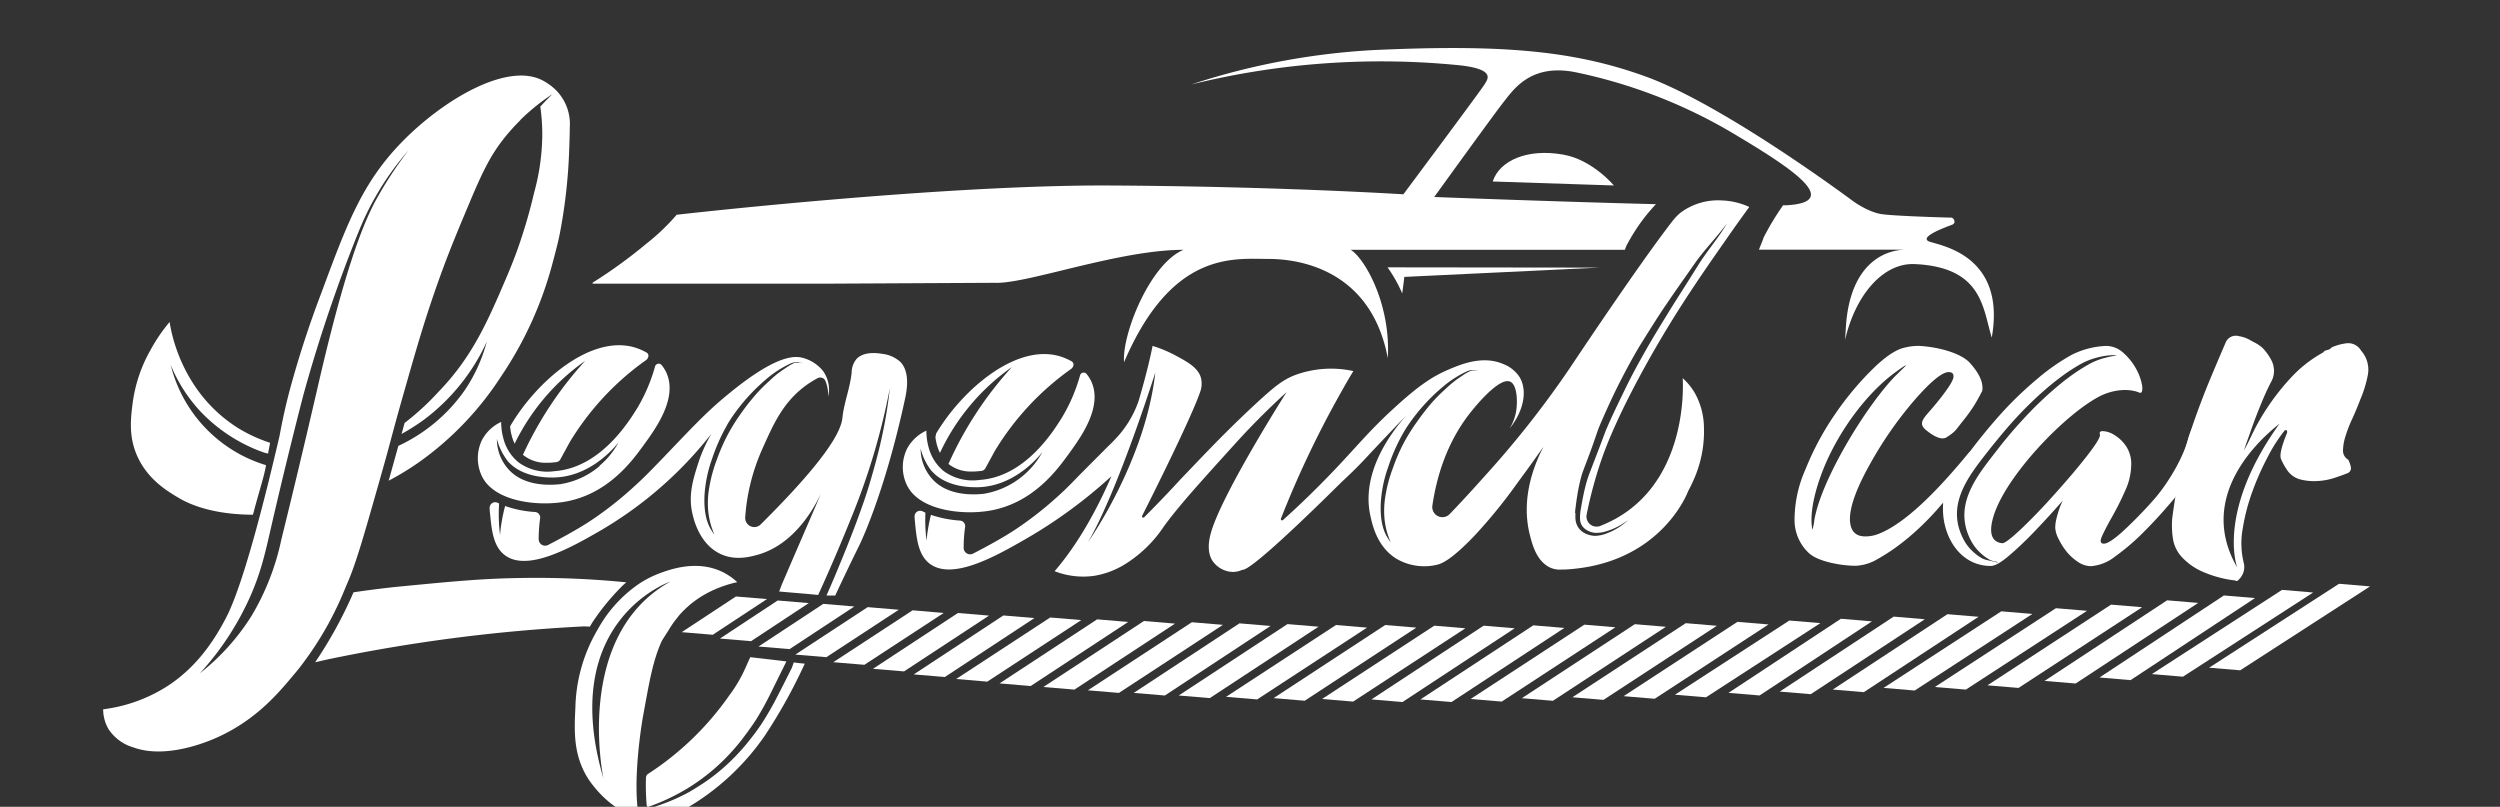 <?xml version="1.0" encoding="UTF-8"?> <svg xmlns="http://www.w3.org/2000/svg" id="Слой_1" data-name="Слой 1" width="567.55" height="183.157" viewBox="0 0 567.55 183.157"><rect x="0" y="0" width="567.55" height="183.157" fill="#333333" stroke="none"/> <path d="M450,88.763c.32-1.81-.59-3.91-2.75-6.33s-7.75-3.75-11.75-3.91a12.71,12.71,0,0,0-3.09.39c-1.92.4-4.37,2-7.33,4.92a68.822,68.822,0,0,0-8.45,10.14,63.86,63.86,0,0,0-6.76,12.6,28.24,28.24,0,0,0-2.47,11.73,10.24,10.24,0,0,0,3.29,7.29c2.06,1.9,7.29,2.85,10.63,2.85a10.61,10.61,0,0,0,5-1.57c8.43-4.69,16.15-13.33,21.14-21.63q.36-.58.69-1.17c.43-.43.48-1.74-.39-1.74-.38,0-.71.33-1.16.87-4.81,5.78-13.08,15.26-20.13,18a8,8,0,0,1-3.2.57q-3.09-.1-3.29-3.57-.19-4.35,4.44-12.65a86.23,86.23,0,0,1,10.2-14.71q5.55-6.37,7.77-6.37c.84,0,1.2.42,1.07,1.25-.2,1-1.66,3.19-4.4,6.47-2.18,2.62-3.84,3.78-1.8,5.45s3.66,2.26,4.64,1.64c2.07-1.33,2-1.55,3.65-3.63a37.13,37.13,0,0,0,2.83-3.94c.71-1.22,1.26-2.22,1.64-3Zm-19.58-3.56c-6.79,6.92-17.14,23.95-18.56,33.07a10.299,10.299,0,0,1-.41,2c-.85-4.25,1.1-10.46,2.75-14.42,3.53-8.47,9.87-16.87,16.23-21.44,4.07-2.94,1.67-.89.01.79Z" fill="#fff"></path> <path d="M441.13,113.573a6.61,6.61,0,0,1,1.52-4.44,9.001,9.001,0,0,1,.5-.85c.62-.94,1.29-1.93,2-2.94a126.151,126.151,0,0,1,9.72-12.08,83.38,83.38,0,0,1,7.83-7.42,46.841,46.841,0,0,1,7.66-5.31,18.88,18.88,0,0,1,7.78-2h0a5.81,5.81,0,0,1,4,1.66,13.37,13.37,0,0,1,2.86,3.65,11.87,11.87,0,0,1,1.3,3.65c.17,1.11-.06,1.86-.55,1.66-2.84-1.17-6.53-.55-9.29.92-7.93,4.24-20.8,17.75-23.76,26.71-.94,2.84-1.33,6.23,1.88,6.54.4,0,1.25-.57,2.56-1.7s2.8-2.57,4.51-4.31,3.47-3.64,5.31-5.71,3.51-4,5-5.82,2.7-3.37,3.61-4.71,1.28-2.17,1.15-2.5-.05-.7.65-.7a5.36,5.36,0,0,1,2.51.8,8.6,8.6,0,0,1,2.7,2.5,7.24,7.24,0,0,1,1.25,4.41,14.47,14.47,0,0,1-1.4,5.87,64.159,64.159,0,0,1-2.91,5.81q-1.5,2.65-2.3,4.41c-.53,1.17-.4,1.75.4,1.75s2.24-.93,4.31-2.8a97.585,97.585,0,0,0,7-7.17c2.6-2.91,6.46-8.77,7.83-13.86.93-3.48,4.2-7.67,6.07-10.37l.39,8.95-2.89,6.57-.68.89q-2.81,3.66-6.21,7.72t-6.82,7.47a51.003,51.003,0,0,1-6.51,5.56,10,10,0,0,1-5.42,2.15,5.35,5.35,0,0,1-3-1,11.48,11.48,0,0,1-2.61-2.4,15.489,15.489,0,0,1-1.8-2.91,6.06,6.06,0,0,1-.7-2.41,8.278,8.278,0,0,1,.25-1.95c.16-.7.35-1.35.55-2a21.932,21.932,0,0,1,.9-2.21c-2.4,2.74-4.68,5.21-6.81,7.42-1.81,1.87-3.61,3.57-5.42,5.11s-3.17,2.3-4.11,2.3c-6.93,0-10.87-6.58-10.85-13m39.44-34.79a4.67,4.67,0,0,0-.76-.07,15.821,15.821,0,0,0-3.65.54,15.421,15.421,0,0,0-3.38,1.28,39.008,39.008,0,0,0-3.62,2.23q-1.83,1.28-3.78,2.9t-3.86,3.45c-1.27,1.22-2.55,2.51-3.81,3.88-1.93,2.08-4,4.59-6.07,7.18-4.39,5.62-9.61,11.91-6.27,19.47a12.19,12.19,0,0,0,.94,1.77,10.842,10.842,0,0,0,1.15,1.44,14.005,14.005,0,0,0,1.32,1.18,9.691,9.691,0,0,0,1.35.87h0a6.12,6.12,0,0,0,1.39.42c1.36.27,2.56.72,1.87.3h-.14a5.9,5.9,0,0,1-1.41-.41h0a9.69,9.69,0,0,1-1.35-.87,12.001,12.001,0,0,1-1.32-1.19,9.582,9.582,0,0,1-1.16-1.45,12.201,12.201,0,0,1-.95-1.77c-3.36-7.61,1.9-13.94,6.31-19.6,2-2.6,4.16-5.13,6.1-7.21q1.9-2.07,3.84-3.91c1.27-1.22,2.57-2.37,3.88-3.47s2.57-2.06,3.8-2.91a40.993,40.993,0,0,1,3.64-2.25,15.58,15.58,0,0,1,3.4-1.28,18.891,18.891,0,0,1,2.58-.51Z" fill="#fff"></path> <path d="M23.43,161.033h0l1-.15a35,35,0,0,0,13.91-5.34c6-4,9.91-9.46,12.78-14.92l.46-.89c4-8.09,9-28.37,11.89-40.81.64-3.52,1.42-7,2.28-10.26h0a230.148,230.148,0,0,1,7.18-22.1c5.83-15.74,9.29-25.07,18.32-34.33s23.16-17.82,31.36-14.25a11.27,11.27,0,0,1,2.1,1.22,10.87,10.87,0,0,1,4.64,9.68h0c0,.05,0,1.78-.11,4.42a122.349,122.349,0,0,1-2.1,19.47h0c-.18.94-.38,1.84-.6,2.73-.34,1.34-.71,2.82-1.15,4.42a84.13,84.13,0,0,1-11.69,25.62,71.23,71.23,0,0,1-18.46,19.3,63.198,63.198,0,0,1-7,4.28h0c1-3.61,1.65-5.91,2.19-7.9a37.72,37.72,0,0,0,15.16-12.76,36.08,36.08,0,0,0,4.92-10.9,45.93,45.93,0,0,1-14.21,17.68,47.618,47.618,0,0,1-5.12,3.26.455.455,0,0,1,.08-.31l.59-2.17a59.451,59.451,0,0,0,7.63-7c7.76-8,11.2-16,15.55-26.17.85-2,1.59-3.86,2.23-5.6a120.229,120.229,0,0,0,4-13.52,50.68,50.68,0,0,0,1.85-13.19,45.529,45.529,0,0,0-.45-6.35c.93-1,1.85-1.95,2.75-2.83a48.841,48.841,0,0,0-7,5.59l-.15.15-.14.14v.05a47.73,47.73,0,0,0-3.4,3.74l-.68.87h0c-2.84,3.7-4.64,7.4-7.66,14.62-3.16,7.52-5.4,12.87-8.4,21.76-2.3,6.84-3.74,11.91-6.4,21.22-1.06,3.74-1.7,6.06-2.25,8.1-.81,3-1.43,5.43-3,10.9-.17.62-.34,1.22-.51,1.81-3.29,11.56-5,17.56-6.93,22-.32.76-.66,1.56-1,2.38a74.9,74.9,0,0,1-9.4,16.25q-.74,1-1.56,1.95c-3.78,4.56-8.62,10.27-17,14.23-1.56.74-11.76,5.43-19.66,2.55a10.18,10.18,0,0,1-5.64-4.16,9,9,0,0,1-1.21-4.58Zm40.44-38.54c4.47-18.09,7.8-32.7,8-33.49,6.24-27.41,10.32-37.45,13.09-42.87a88.002,88.002,0,0,1,7.78-12,65.06,65.06,0,0,0-6.38,8.64c-1,1.66-1.79,3.07-2.16,3.79-1.4,2.67-2.31,4.87-2.9,6.31a341.999,341.999,0,0,0-12.36,36.55c-1.26,4.83-4.19,16.35-7.31,29.91-1.41,6.15-2.31,10.29-4.65,15.69a64.91,64.91,0,0,1-11.59,17.82,51.17,51.17,0,0,0,11.7-13A56.441,56.441,0,0,0,63.87,122.493Z" fill="#fff"></path> <path d="M40,112.693c1.42.86,6.52,4.11,17.43,4.16a2.597,2.597,0,0,1,.14-.53c1.14-4.41,2.4-8.1,2.82-10.72a31.77,31.77,0,0,1-21.64-22.76,35.08,35.08,0,0,0,6.64,10.44,36.66,36.66,0,0,0,14.49,9.44c.3.1.7.17,1,.26v-.19l.39-2a.52.52,0,0,1,.05-.27,33.78,33.78,0,0,1-7.07-3.22c-13.17-8.15-15.45-22.21-15.74-24.21a37.77,37.77,0,0,0-4.37,6.42,33.09,33.09,0,0,0-4,11.82c-.45,3.5-1,7.66,1,12.16C33.41,108.623,37.61,111.243,40,112.693Z" fill="#fff"></path> <path d="M142.21,132.203a207.002,207.002,0,0,0-23.13-1c-9.17.1-15.73.73-28.83,2,0,0-4,.38-10,1.26-.16.38-.32.76-.5,1.15a97.619,97.619,0,0,1-8.2,14.73l2.25-.52a376.1,376.1,0,0,1,58.77-7.62l1.35.05c.17-.28.34-.59.54-.92a52.621,52.621,0,0,1,6.62-8.12A9.055,9.055,0,0,1,142.21,132.203Z" fill="#fff"></path> <path d="M115.81,96.783h0a11.649,11.649,0,0,0,.42,2.34,9.16,9.16,0,0,0,.61,1.6,49.27,49.27,0,0,1,16-18.8,83.05,83.05,0,0,0-14.12,21.32l.23.19a8.14,8.14,0,0,0,5.24,1.62,10.065,10.065,0,0,0,1.41-.07l.62-.06h0a1.26,1.26,0,0,0,1-.65l2.13-3.91a62.39,62.39,0,0,1,17.3-18.6,1.35,1.35,0,0,0,.54-.82.83.83,0,0,0-.41-.91,13.381,13.381,0,0,0-2.84-1.2C133.73,75.983,121.44,87.043,115.81,96.783Z" fill="#fff"></path> <path d="M136.15,105.783a18.13,18.13,0,0,1-9,4.14c-2,.21-8.08.64-11.69-3.35a10.31,10.31,0,0,1-2.66-6.94,13.86,13.86,0,0,0,2.53,5.12c3.25,3.65,8.75,3.65,10.1,3.65,8.46,0,14.08-6.79,15-8a18,18,0,0,1-4.35,5.35Zm-9.71,1.13-.65.06a11.13,11.13,0,0,1-8.06-2,10.22,10.22,0,0,1-3.42-5.32,13.77,13.77,0,0,1-.53-3.87,9.36,9.36,0,0,0-4.38,4.15,9.51,9.51,0,0,0,0,8.17,7.86,7.86,0,0,0,1.91,2.49c2.87,2.58,7.62,3.61,12,3.68a27.51,27.51,0,0,0,4.57-.31c10-1.57,15.61-9.29,18.12-12.74,2.85-3.91,8-10.92,5.21-16.77a8.781,8.781,0,0,0-1-1.57.86.86,0,0,0-1.5.32h0a38.85,38.85,0,0,1-4,9.38C142.81,95.653,136.54,105.843,126.44,106.913Z" fill="#fff"></path> <path d="M165.09,96.423c.36-.62.77-1.27,1.24-1.95a43,43,0,0,1,7.4-8.2l.33-.29a24.071,24.071,0,0,1,5.32-3.42,3.5,3.5,0,0,1,2.26-.27,2.68,2.68,0,0,1,.8.34,2.59,2.59,0,0,0-.74-.28,2.519,2.519,0,0,0-.63,0,2.923,2.923,0,0,0-.5,0,2.571,2.571,0,0,0-.63.23,11.759,11.759,0,0,0-1.28.76l-1.11.75a21.55,21.55,0,0,0-2.93,2.43,34.168,34.168,0,0,0-3.21,3.24,49.181,49.181,0,0,0-3.23,4.15,42.649,42.649,0,0,0-3.09,5,43.209,43.209,0,0,0-2.39,5.54,32.381,32.381,0,0,0-1.63,5.92,20.14,20.14,0,0,0-.26,5.94,18.26,18.26,0,0,0,.62,3,17.347,17.347,0,0,0,.77,2.06,11,11,0,0,1-1-1.53c-.48-.9-1.48-3.06-1.26-7.44a29.601,29.601,0,0,1,1.66-8.08,42.62,42.62,0,0,1,3.49-7.87Zm-21.77,14.61a79.609,79.609,0,0,1-9.91,7.62c-2.86,1.82-5.69,3.33-7.25,4.16l-1.73.91a1.47,1.47,0,0,1-2.14-1.3h0a34.648,34.648,0,0,1,.33-4.76,1.26,1.26,0,0,0-1.075-1.421q-.042-.006-.085-.009a25,25,0,0,1-6.79-1.36,38.52,38.52,0,0,0-1.15,6.56,37.479,37.479,0,0,1-.21-7.13l-.34-.16a1.26,1.26,0,0,0-1.81,1.19,8.9,8.9,0,0,0,.09,1.26c.36,3.73.72,7.5,3.41,9.48,5.18,3.82,15.17-1.9,21.4-5.47a89,89,0,0,0,25.46-22.15,33.36,33.36,0,0,0-3,6.67c-1.17,3.68-2.32,7.29-1.31,11.57.3,1.29,1.63,6.95,6.49,9.13,3.21,1.44,6.36.64,8.09.18,8.21-2.2,12.78-10.11,14.61-14l.08-.17-.08.17h0c-2,4.74-5.15,11.9-8.88,20.62-.18.43-.46,1.25-.64,1.66,3.09.28,5.72.47,8.86.78.66-1.44,1.5-3.3,2.13-4.74q3-6.81,5.77-13.73a152.739,152.739,0,0,0,8.38-28.51,106.759,106.759,0,0,1-2.66,14.71c-.61,2.42-1.29,4.82-2,7.2s-1.55,4.76-2.4,7.1c-.43,1.17-.86,2.34-1.31,3.5s-.9,2.33-1.36,3.48c-.93,2.32-1.88,4.62-2.84,6.92-.54,1.27-1.26,2.94-1.82,4.2h1.98c1.44-3.08,3.5-7.42,5.48-11.41,0,0,5.63-11.31,10.35-33.14.4-1.85,1.25-6.12-1.05-8.49a7.31,7.31,0,0,0-4.1-1.82c-.76-.13-4.09-.7-5.84,1.16a4.94,4.94,0,0,0-1.11,3.07c-.34,3.5-1.74,6.83-2.1,10.32-.33,3.34-4.27,10-18.55,24.17a2.06,2.06,0,0,1-3.51-1.59c.06-.91.15-1.87.28-2.88a46.08,46.08,0,0,1,3.68-12.84c2.36-5.24,4.62-10.62,10.19-14.5a23.443,23.443,0,0,1,2.29-1.39,1.27,1.27,0,0,1,1.78.65h0a8.79,8.79,0,0,1,.62,3.53,6.83,6.83,0,0,0,.15-2.3,7.44,7.44,0,0,0-1.35-3.55,8.85,8.85,0,0,0-4.45-2.91c-2.24-.66-6.74-.47-18,9-4.19,3.5-7.46,7-14,13.84-2.66,2.73-4.21,4.39-7.05,6.92Z" fill="#fff"></path> <path d="M178.53,150.153l-3.46,7a68.378,68.378,0,0,1-3.57,6.45c-.66,1-1.37,2-2.11,3s-1.49,2-2.28,2.9a45.51,45.51,0,0,1-11.11,9.52,47,47,0,0,1-8.76,4.12.33.33,0,0,1-.42-.27,50.522,50.522,0,0,1-.17-6.34,1.1,1.1,0,0,1,.48-.85,66.57,66.57,0,0,0,18.45-17.84,31.759,31.759,0,0,0,3.74-6.42l1-2.23Z" fill="#fff"></path> <path d="M182.7,150.663c-1-.09-1.75-.16-2.5-.29-.29.86-.44,1.24-.46,1.3-1.13,2.22-2,4-3.16,6.22a68.998,68.998,0,0,1-3.76,6.54c-.71,1.05-1.45,2.07-2.23,3.06s-1.58,2-2.42,2.9a44.89,44.89,0,0,1-5.48,5.2c-1,.79-2,1.54-3.05,2.23s-2.12,1.35-3.22,2a44.001,44.001,0,0,1-9.27,3.75.32.32,0,0,0-.23.35c.06.44.14.88.22,1.29a.92.92,0,0,0,.89.73h.18c2.75,0,5-1,7.74-2.52a55.58,55.58,0,0,0,17.65-16.37A119.92,119.92,0,0,0,182.7,150.663Z" fill="#fff"></path> <path d="M215.45,105.423a8.14,8.14,0,0,0,5.24,1.62,10.065,10.065,0,0,0,1.41-.07l.62-.05h0a1.24,1.24,0,0,0,1-.65l2.13-3.91a62.39,62.39,0,0,1,17.3-18.6,1.35,1.35,0,0,0,.54-.82.84.84,0,0,0-.41-.91,13.16,13.16,0,0,0-2.85-1.2,12.391,12.391,0,0,0-3.37-.45h-.4c-9.17.26-19.12,9.58-24.14,18.05-.05.27-.1.52-.16.79a11.67,11.67,0,0,0,.38,1.91,9.611,9.611,0,0,0,.65,1.68,49.27,49.27,0,0,1,16.34-19.49,82.58,82.58,0,0,0-14.41,22A1.069,1.069,0,0,0,215.45,105.423Z" fill="#fff"></path> <path d="M211.54,106.953c3.25,3.66,8.76,3.66,10.11,3.66,8.46,0,14.07-6.8,15-8a18.65,18.65,0,0,1-13.31,9.49c-2,.21-8.08.64-11.68-3.34a10.29,10.29,0,0,1-2.66-6.92,13.56,13.56,0,0,0,2.52,5.12Zm-5.66-5a9.47,9.47,0,0,0,0,8.17,7.9,7.9,0,0,0,1.91,2.5c2.87,2.57,7.62,3.61,12,3.67a27.51,27.51,0,0,0,4.57-.31c10-1.56,15.61-9.29,18.12-12.74,2.85-3.91,8-10.92,5.21-16.77a8.689,8.689,0,0,0-1-1.56.85.85,0,0,0-1.5.32h0a38.68,38.68,0,0,1-4,9.38c-1.86,3-8.13,13.27-18.22,14.29l-.65.06a11.17,11.17,0,0,1-8.06-2,10.3,10.3,0,0,1-3.42-5.32,13.831,13.831,0,0,1-.53-3.88,9.36,9.36,0,0,0-4.43,4.18Z" fill="#fff"></path> <path d="M327.26,88.073c.1-.1.22-.19.33-.29a23.941,23.941,0,0,1,5.32-3.43,3.42,3.42,0,0,1,2.26-.26,3.16,3.16,0,0,1,.8.33,2.25,2.25,0,0,0-.74-.27,2.63,2.63,0,0,0-.63-.05,2.389,2.389,0,0,0-.51.06,2.34,2.34,0,0,0-.63.23,10.8,10.8,0,0,0-1.27.75c-.7.49-1.12.75-1.12.75a24.73,24.73,0,0,0-2.93,2.43,35.432,35.432,0,0,0-3.21,3.24c-.32.38-1.64,1.91-3.22,4.16a42.389,42.389,0,0,0-3.09,4.95,41.459,41.459,0,0,0-2.39,5.55,31.472,31.472,0,0,0-1.63,5.91,20.16,20.16,0,0,0-.26,5.94,17.401,17.401,0,0,0,.62,3,17.816,17.816,0,0,0,.77,2.05,11.421,11.421,0,0,1-1-1.52c-.48-.9-1.48-3.07-1.26-7.45a29.151,29.151,0,0,1,1.66-8.07,41.652,41.652,0,0,1,3.49-7.88c.35-.62.76-1.26,1.24-1.95a42.63,42.63,0,0,1,7.4-8.19Zm30.31,28.46a10.496,10.496,0,0,1,.14-1.43c.1-.94.24-1.87.39-2.8s.34-1.87.55-2.8c.11-.46.22-.92.36-1.39.06-.23.13-.46.21-.7l.24-.68,1-2.63q1-2.64,1.89-5.28l.46-1.32c.08-.23.18-.47.27-.69l.28-.66c.37-.86.75-1.72,1.13-2.58.77-1.71,1.56-3.42,2.38-5.1,1.67-3.37,3.44-6.7,5.36-9.93q1.5-2.415,3-4.78c1-1.58,2-3.14,3.08-4.7,2.09-3.12,4.28-6.15,6.41-9.22s5.16-6.14,7.37-9.17c-1.87,3.24-4.69,6.46-6.64,9.65-1,1.6-2,3.18-3,4.76s-2,3.15-3,4.74c-1.94,3.18-3.93,6.34-5.76,9.58-.92,1.61-1.83,3.24-2.7,4.88s-1.7,3.3-2.52,5-1.62,3.34-2.39,5c-.39.84-.77,1.69-1.14,2.54l-.28.64-.24.61-.49,1.31c-.66,1.76-1.33,3.5-2,5.25l-1,2.61-.25.64-.21.63c-.14.43-.27.87-.39,1.31-.48,1.78-.84,3.6-1.14,5.42a11.25,11.25,0,0,0-.24,2.66,3.31,3.31,0,0,0,.3,1.17,3.05,3.05,0,0,0,.75.94,4.43,4.43,0,0,0,2.34.95,7.38,7.38,0,0,0,2.64-.38,14.211,14.211,0,0,0,2.56-1.05,13.003,13.003,0,0,0,1.21-.69c.4-.25.78-.52,1.16-.8a14.74,14.74,0,0,1-4.77,3,7.84,7.84,0,0,1-2.84.61,5.689,5.689,0,0,1-1.48-.27,4.769,4.769,0,0,1-1.37-.69,3.89,3.89,0,0,1-1.05-1.19,4.3,4.3,0,0,1-.47-1.5,6.89,6.89,0,0,1,0-1.5Zm-110.57,6.55c6.83-11.69,15.28-38.51,15.28-38.51C260,104.773,247,123.083,247,123.083Zm12.75-5.65a.29.29,0,0,1-.46-.34c7-13.86,11.85-24.27,13.13-28a5.54,5.54,0,0,0,.23-3.27c-.63-2.35-3.06-3.66-5.79-5.13a29.301,29.301,0,0,0-5.2-2.17s-.92,4.86-3,11.9c-.06.23-.13.47-.21.7a23.58,23.58,0,0,1-5.24,8.54c-.64.7-1.24,1.28-1.72,1.73h0l-6.43,6.45h0c-1.7,1.78-3.11,3.23-5.26,5.15a79.608,79.608,0,0,1-9.91,7.62c-2.86,1.82-5.69,3.33-7.25,4.16l-1.72.9a1.47,1.47,0,0,1-2.15-1.3h0a34.65,34.65,0,0,1,.33-4.76,1.26,1.26,0,0,0-1.075-1.421q-.042-.006-.085-.009a25.939,25.939,0,0,1-6.6-1.3,39,39,0,0,0-1,5.88,38.418,38.418,0,0,1-.25-6.37l-.65-.31a1.26,1.26,0,0,0-1.81,1.19c0,.41.05.84.09,1.26.36,3.73.72,7.51,3.41,9.49,5.18,3.81,15.17-1.91,21.4-5.47a110.66,110.66,0,0,0,19.79-14.45c-3.29,7.59-7.55,15.35-12.9,21.57a17.88,17.88,0,0,0,8.92,1.06,19.09,19.09,0,0,0,7-2.61,28.87,28.87,0,0,0,8.88-8.61c3.39-4.64,7.66-9.36,16.2-18.8,2.5-2.76,6.41-6.9,11.65-11.68-1.27,2-15,23.78-17.22,32.13-1,3.65,0,5.47.31,6a5.78,5.78,0,0,0,4.72,2.68,5.24,5.24,0,0,0,2.17-.49c1.83.25,14.75-12.21,22.6-20,1.75-1.61,3.45-3.27,5.08-5,2.23-2.39,5.5-5.86,9.56-10.08-3.69,4.14-10.27,13.11-8.21,22.7.47,2.19,1.55,7.23,6.05,9.94a12.54,12.54,0,0,0,9.05,1.31c1-.24,3.14-.91,8.7-6.76a117.631,117.631,0,0,0,9.73-12c2.48-3.35,4.47-6.15,5.79-8.05-1.95,3.76-5.2,11.47-3.13,19.87.6,2.41,1.54,6,4.53,7.52a5.34,5.34,0,0,0,2.62.5h.66c22.09-1.07,28.16-17.8,28.16-17.8h0c.47-.87.92-1.78,1.34-2.76a26.93,26.93,0,0,0,2.25-11.74,16.45,16.45,0,0,0-2-7.65A14,14,0,0,0,382,85.843s2,25.31-18.55,33.49a2.3,2.3,0,0,1-3.25-2.51h0a96.999,96.999,0,0,1,3.55-13c3.61-10.16,10.58-22.27,12.92-26.26,5.47-9.31,10.65-16.71,15.38-23.46,2.07-3,3.83-5.4,5.07-7.12a16.23,16.23,0,0,0-6.28-1.48,14.21,14.21,0,0,0-9.29,2.76,11.471,11.471,0,0,0-1.92,2c-7.72,9.94-22.9,32.78-22.9,32.78a220.098,220.098,0,0,1-19.45,24.8c-3,3.36-5.73,6.33-8.17,8.86a2.3,2.3,0,0,1-3.93-1.95c1.54-10.41,5.42-16.9,8.24-20.59.53-.7,6.78-8.77,9.46-7.5,1.55.74,1.66,4.47,1.33,6.62a11,11,0,0,1-1.5,4c3.23-4,4.11-8.67,2.24-11.71a7.68,7.68,0,0,0-3.71-2.94c-4.64-2-9.57.05-12.58,1.35-3.52,1.52-6.51,3.54-11.56,8.1-6.73,6.08-9.13,9.47-15.83,16.35-2.27,2.33-5.64,5.7-10,9.62a.29.29,0,0,1-.47-.32,226.508,226.508,0,0,1,13.06-27.64c1.12-2,2.24-4,3.38-5.85a23.57,23.57,0,0,0-13.48,1c-2.43,1-4.16,2.23-8.86,6.59-7.13,6.61-12.19,12.09-17,17.09C266,111.013,263.24,113.923,259.75,117.433Z" fill="#fff"></path> <path d="M137,176.743c-10.55-35.9,15.2-44.72,15.2-44.72C130.07,144.333,137,176.743,137,176.743Zm14.84-33.77q.51-.86,1.08-1.65h0c.16-.22.32-.44.49-.65a.27.27,0,0,1,.07-.08c.16-.21.32-.41.49-.61v-.05l.47-.54.11-.12.5-.52a1.593,1.593,0,0,1,.13-.13l.52-.51.11-.1.58-.52h0l.56-.48.29-.22.29-.22c.12-.1.25-.19.38-.28l.2-.14c.14-.11.29-.2.43-.3l.16-.11.46-.29.15-.1.47-.28.16-.09.47-.26.16-.09.63-.32h0a26.001,26.001,0,0,1,3.55-1.44h0l.4-.13h0c.78-.24,1.53-.43,2.22-.58a13.62,13.62,0,0,0-3.44-2.36c-5.68-2.71-11.62-.58-13.87.23a23.379,23.379,0,0,0-5,2.51,30.21,30.21,0,0,0-9.08,9.84c-.51.87-.91,1.61-1.2,2.15a36.35,36.35,0,0,0-4.15,16c-.26,5.38-.52,10.73,2.79,16.08.28.46,4.4,6.94,11,8.8a.43.43,0,0,0,.54-.49c-1.43-8.32.94-21.85.94-21.85.09-.54.19-1.06.28-1.56,1.11-5.94,1.94-11.41,4.1-16.09Z" fill="#fff"></path> <path d="M536,79.583a3.36,3.36,0,0,0-3.23-1.66,12.129,12.129,0,0,0-3.43.94,1.67,1.67,0,0,1-1,.6,1.6,1.6,0,0,0-1,.59,28.41,28.41,0,0,0-7.34,5.79,52.22,52.22,0,0,0-5.29,6.73,49.713,49.713,0,0,0-3.42,6q-1.29,2.72-1.86,3.66c.26-.78.51-1.53.77-2.25s.53-1.45.79-2.24c.78-2.2,1.57-4.25,2.35-6.14s1.5-3.46,2.16-4.73a5.23,5.23,0,0,0,.2-5,12.349,12.349,0,0,0-2-2.83,8.39,8.39,0,0,0-1.7-1.2c-.46-.23-.81-.43-1.08-.58a7.5,7.5,0,0,0-2.64-.95,2.5,2.5,0,0,0-3,1.42q-2.34,5.43-4.22,10c-1.23,3.08-2.38,6.15-3.42,9.22a83.414,83.414,0,0,0-2.64,9.68q-1.08,5.09-1.86,11a20.15,20.15,0,0,0,.19,4.84,7.94,7.94,0,0,0,2,4,14.12,14.12,0,0,0,4.4,3.18,25.751,25.751,0,0,0,7.74,2.13c.12.16.32.16.58,0a4.86,4.86,0,0,0,1.18-1.65,4,4,0,0,0,.2-2.13,18.49,18.49,0,0,1-.3-7.91,45.409,45.409,0,0,1,2.25-8.62,61.106,61.106,0,0,1,3.53-7.91,34.999,34.999,0,0,1,3.72-5.79c.13-.16.33-.16.59,0v.47q-1.95,4.74-1.37,6a15.589,15.589,0,0,0,1.37,2.47,5.19,5.19,0,0,0,3,2.13,12.661,12.661,0,0,0,3.92.36,14.88,14.88,0,0,0,3.82-.71c1.18-.4,2.15-.74,2.94-1.06a1.2,1.2,0,0,0,.78-1.42,5.6,5.6,0,0,0-.59-1.66,2.31,2.31,0,0,1-1.18-2.12,11.189,11.189,0,0,1,.6-3.31,30.001,30.001,0,0,1,1.57-4c.64-1.42,1.23-2.83,1.76-4.25a26.661,26.661,0,0,0,1.66-5.32A6.51,6.51,0,0,0,536,79.583Zm-28.1,49.26c-10.45-18,8.8-31.89,9.62-32.69C504,114.943,507.31,127.183,507.9,128.843Z" fill="#fff"></path> <polygon points="161.81 144.103 154.76 143.513 167.07 135.413 174.12 136.003 161.81 144.103" fill="#fff"></polygon> <polygon points="170.5 145.563 163.44 144.963 176.55 136.323 183.61 136.913 170.5 145.563" fill="#fff"></polygon> <polygon points="179.25 147.363 172.19 146.773 186.9 137.093 193.95 137.683 179.25 147.363" fill="#fff"></polygon> <polygon points="187.6 149.193 180.55 148.603 196.98 137.833 204.04 138.423 187.6 149.193" fill="#fff"></polygon> <polygon points="196.23 150.923 189.17 150.333 207.18 138.553 214.24 139.153 196.23 150.923" fill="#fff"></polygon> <polygon points="205.23 152.423 198.18 151.833 217.47 139.163 224.53 139.753 205.23 152.423" fill="#fff"></polygon> <polygon points="214.5 153.693 207.44 153.103 227.78 139.723 234.83 140.313 214.5 153.693" fill="#fff"></polygon> <polygon points="224.13 154.743 217.07 154.143 238.42 140.183 245.47 140.773 224.13 154.743" fill="#fff"></polygon> <polygon points="233.98 155.743 226.92 155.143 249.07 140.603 256.12 141.193 233.98 155.743" fill="#fff"></polygon> <polygon points="243.92 156.553 236.86 155.963 259.69 140.983 266.75 141.573 243.92 156.553" fill="#fff"></polygon> <polygon points="254.02 157.303 246.97 156.713 270.57 141.263 277.63 141.853 254.02 157.303" fill="#fff"></polygon> <polygon points="264.44 157.893 257.38 157.303 281.38 141.513 288.44 142.103 264.44 157.893" fill="#fff"></polygon> <polygon points="274.65 158.483 267.59 157.893 292.28 141.683 299.33 142.273 274.65 158.483" fill="#fff"></polygon> <polygon points="285.4 158.783 278.34 158.193 303.29 141.893 310.34 142.483 285.4 158.783" fill="#fff"></polygon> <polygon points="296.19 159.083 289.13 158.483 314.47 141.893 321.53 142.483 296.19 159.083" fill="#fff"></polygon> <polygon points="307.19 159.273 300.13 158.683 325.61 142.043 332.67 142.633 307.19 159.273" fill="#fff"></polygon> <polygon points="318.4 159.373 311.34 158.783 336.81 142.043 343.86 142.633 318.4 159.373" fill="#fff"></polygon> <polygon points="329.52 159.373 322.46 158.783 348.09 141.963 355.14 142.553 329.52 159.373" fill="#fff"></polygon> <polygon points="340.92 159.273 333.86 158.683 359.68 141.813 366.73 142.403 340.92 159.273" fill="#fff"></polygon> <polygon points="352.54 159.093 345.49 158.503 371.14 141.703 378.19 142.293 352.54 159.093" fill="#fff"></polygon> <polygon points="364.02 158.883 356.96 158.293 382.7 141.473 389.76 142.063 364.02 158.883" fill="#fff"></polygon> <polygon points="375.65 158.633 368.59 158.043 394.43 141.173 401.49 141.763 375.65 158.633" fill="#fff"></polygon> <polygon points="387.29 158.303 380.24 157.713 406.21 140.873 413.26 141.463 387.29 158.303" fill="#fff"></polygon> <polygon points="399.46 157.883 392.4 157.293 417.92 140.473 424.97 141.063 399.46 157.883" fill="#fff"></polygon> <polygon points="411.08 157.593 404.03 157.003 429.91 139.983 436.97 140.583 411.08 157.593" fill="#fff"></polygon> <polygon points="423.13 157.133 416.07 156.543 442.11 139.433 449.17 140.023 423.13 157.133" fill="#fff"></polygon> <polygon points="434.67 156.763 427.61 156.163 454.33 138.783 461.39 139.373 434.67 156.763" fill="#fff"></polygon> <polygon points="446.29 156.553 439.24 155.963 466.74 138.073 473.8 138.663 446.29 156.553" fill="#fff"></polygon> <polygon points="458.25 156.173 451.19 155.583 479.25 137.263 486.31 137.853 458.25 156.173" fill="#fff"></polygon> <polygon points="471.21 155.173 464.15 154.583 491.98 136.283 499.04 136.873 471.21 155.173" fill="#fff"></polygon> <polygon points="483.68 154.403 476.63 153.803 504.87 135.183 511.93 135.773 483.68 154.403" fill="#fff"></polygon> <polygon points="495.57 153.623 488.51 153.033 518.07 133.913 525.13 134.513 495.57 153.623" fill="#fff"></polygon> <polygon points="508.57 152.173 501.51 151.583 531 132.533 538.05 133.123 508.57 152.173" fill="#fff"></polygon> <path d="M318.33,66.613c.15-1.06.32-2.35.48-3.75l44.32-2.11-48.13-.06A31.591,31.591,0,0,1,318.33,66.613Z" fill="#fff"></path> <path d="M437.73,54.723c-1.79-1.1,4.18-3.22,5.45-3.71,1-.37.4-1.61-.25-1.61s-12.21-.33-15.56-.76-6.89-3.13-6.89-3.13-28.89-21.57-46.74-28.09c-16.47-6-32.93-7.39-62-6.05a159.93,159.93,0,0,0-41.36,7.82,179.44,179.44,0,0,1,61.18-4.35c8.3.95,6,3.32,5.49,4.27s-18.46,25-18.46,25-27.69-1.78-66.36-2-98.61,6.64-98.61,6.64a48.201,48.201,0,0,1-6.82,6.52,112.001,112.001,0,0,1-12.23,8.88.14.14,0,0,0,.06.25H187l38.84-.2c7.25.32,28.1-7.49,42.84-7.49-7.59,3.16-14,19.16-13.5,25.52,10.89-25.44,25-23.45,32.81-23.45,7.52,0,23.35,2.78,27.07,22.53.7-12.52-5.38-22.77-8.42-24.6H368.9a5.41,5.41,0,0,1,.57-1.36,41.32,41.32,0,0,1,6.46-9c-23.1-.58-50.33-1.63-50.33-1.63s13.44-18.64,15.78-21.6,6.19-8.66,16.12-6.76a116.23,116.23,0,0,1,36.1,14c12.74,7.59,25,15.53,11.92,16.24h-.73l-.13.2a60.482,60.482,0,0,0-4.35,7.25v.11c-.32.84-.66,1.68-1,2.51h33.48c-5.29,0-12.87,3.56-13.74,17.62l-.18,2.88c2.28-10,8.52-17.56,15.84-17.22,15.42.71,15.42,10.11,17.46,16.69C455.63,57.093,439.16,55.603,437.73,54.723Z" fill="#fff"></path> <path d="M338.88,41.203l27.5.9s-4.86-5.84-11.48-7C346.69,33.633,340.39,36.493,338.88,41.203Z" fill="#fff"></path> </svg> 